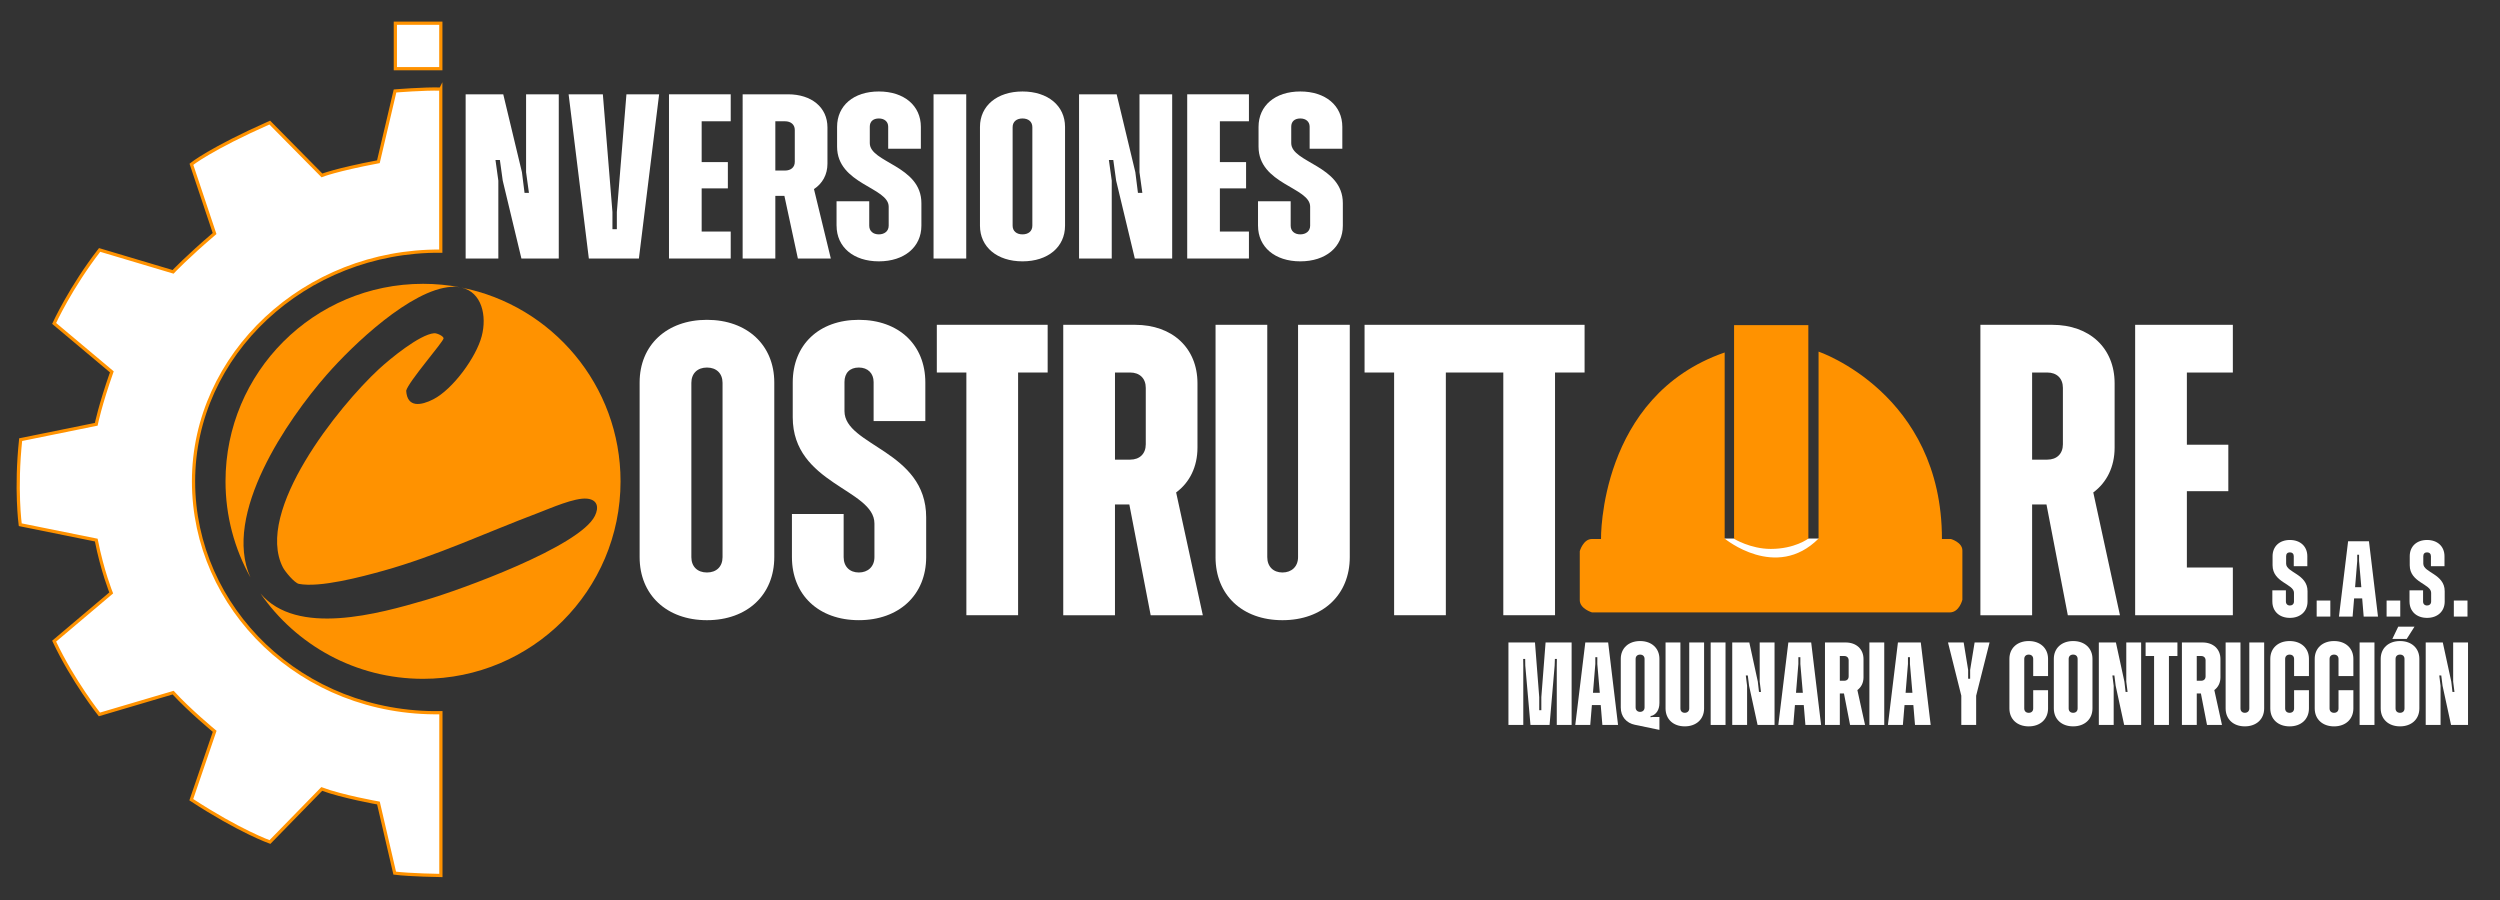 <svg xmlns="http://www.w3.org/2000/svg" viewBox="0 0 1548.72 557.66"><rect x="0" y="0" width="1548.72" height="557.66" fill="#333333" stroke="none"/><defs><style>      .st0, .st1 {        fill: #fff;      }      .st2 {        fill: #ff9200;      }      .st1 {        stroke: #ff9200;        stroke-miterlimit: 10;        stroke-width: 2px;      }    </style></defs><g id="Capa_2"><polygon class="st0" points="1065.62 333.62 1128.64 333.62 1128.64 342.45 1113.7 348.66 1081.6 348.12 1063.53 340.61 1065.62 333.62"></polygon></g><g id="Capa_1"><g><path class="st2" d="M202.41,232.14c16.07-18.38,52.05-52.81,77.11-54.44,1.91-.12,3.67-.03,5.29.24-7.37-1.39-14.98-2.12-22.76-2.12-67.57,0-122.35,54.78-122.35,122.35,0,21.61,5.61,41.91,15.44,59.53-17.55-39.04,22.89-97.7,47.26-125.56Z"></path><path class="st2" d="M285.87,178.15c12.59,2.84,15.85,17.4,12.57,30.03-3.41,13.1-17.86,32.91-29.96,39.15-7.54,3.88-16.21,5.47-16.85-5.28,1.23-5.43,23.17-30.46,23.16-32.45,0-1.39-4.11-3.33-5.88-3.17-9.05.82-27.4,15.94-34.33,22.36-24.54,22.74-77.12,87.81-59.33,122.69,1.3,2.55,7.19,9.71,9.93,10.23,13.11,2.5,38.97-4.43,52.29-8.14,32.97-9.19,63.86-23.72,95.75-35.75,7.7-2.91,22.83-9.7,30.48-8.91,6.44.67,7.44,5.35,4.84,10.64-9.38,19.14-83.67,45.99-105.16,52.25-28.64,8.34-79.41,22.69-102.04-4.17,22.07,31.95,58.95,52.89,100.73,52.89,67.57,0,122.35-54.78,122.35-122.35,0-59.42-42.36-108.94-98.54-120.02Z"></path></g><path class="st0" d="M396.24,345.14v-108.2c0-23.13,16.78-38.81,41.71-38.81s41.71,15.68,41.71,38.81v108.2c0,23.39-16.78,39.06-41.71,39.06s-41.71-15.68-41.71-39.06ZM447.61,345.14v-107.94c0-5.91-3.81-9.51-9.66-9.51s-9.66,3.6-9.66,9.51v107.94c0,5.91,3.81,9.51,9.66,9.51s9.66-3.6,9.66-9.51Z"></path><path class="st0" d="M490.59,345.14v-26.73h32.04v26.73c0,5.91,3.81,9.51,9.41,9.51s9.66-3.6,9.66-9.51v-20.82c0-21.33-50.61-24.42-50.61-65.79v-21.59c0-23.39,16.28-38.81,40.94-38.81s41.2,15.42,41.2,38.81v23.9h-32.04v-24.16c0-5.4-3.56-9-9.15-9s-8.9,3.34-8.9,9v17.99c0,21.59,50.61,24.42,50.61,65.79v24.67c0,23.39-16.78,39.06-41.71,39.06s-41.45-15.68-41.45-39.06Z"></path><path class="st0" d="M598.66,230.77h-18.31v-29.56h68.66v29.56h-18.31v150.35h-32.04v-150.35Z"></path><path class="st0" d="M658.67,201.22h44.5c23.14,0,38.65,14.39,38.65,36.24v39.84c0,11.82-4.83,21.59-13.22,27.76l16.53,76.07h-32.3l-13.22-68.62h-8.9v68.62h-32.04v-179.9ZM690.72,230.77v53.97h9.41c5.85,0,9.66-3.6,9.66-9.51v-34.95c0-5.91-3.81-9.51-9.66-9.51h-9.41Z"></path><path class="st0" d="M753.02,345.14v-143.92h32.04v143.92c0,5.91,3.81,9.51,9.41,9.51s9.66-3.6,9.66-9.51v-143.92h32.04v143.92c0,23.39-16.78,39.06-41.71,39.06s-41.45-15.68-41.45-39.06Z"></path><polygon class="st0" points="913.99 201.22 912.97 201.22 845.33 201.22 845.33 230.77 863.64 230.77 863.64 381.12 895.68 381.12 895.68 230.77 912.97 230.77 913.99 230.77 931.28 230.77 931.28 381.12 963.32 381.12 963.32 230.77 981.63 230.77 981.63 201.22 913.99 201.22"></polygon><g><path class="st0" d="M1226.83,201.22h44.5c23.14,0,38.65,14.39,38.65,36.24v39.84c0,11.82-4.83,21.59-13.22,27.76l16.53,76.07h-32.3l-13.22-68.62h-8.9v68.62h-32.04v-179.9ZM1258.87,230.77v53.97h9.41c5.85,0,9.66-3.6,9.66-9.51v-34.95c0-5.91-3.81-9.51-9.66-9.51h-9.41Z"></path><path class="st0" d="M1322.7,201.22h60.52v29.56h-28.48v44.72h25.68v28.78h-25.68v47.29h28.48v29.56h-60.52v-179.9Z"></path></g><g><path class="st0" d="M288.46,58.42h23.3l11.57,48.25,1.61,12.79h2.73l-1.77-12.79v-48.25h20.25v101.74h-23.14l-11.57-48.25-1.77-12.79h-2.73l1.77,12.79v48.25h-20.25V58.42Z"></path><path class="st0" d="M352.25,58.42h21.21l5.94,72.96v10.61h2.73v-10.61l5.94-72.96h20.25l-12.53,101.74h-31.01l-12.53-101.74Z"></path><path class="st0" d="M414.43,58.42h38.24v16.71h-18v25.29h16.23v16.28h-16.23v26.74h18v16.71h-38.24V58.42Z"></path><path class="st0" d="M460.06,58.42h28.12c14.62,0,24.42,8.14,24.42,20.49v22.53c0,6.69-3.05,12.21-8.35,15.7l10.44,43.02h-20.41l-8.35-38.81h-5.62v38.81h-20.25V58.42ZM480.31,75.14v30.52h5.94c3.7,0,6.11-2.03,6.11-5.38v-19.77c0-3.34-2.41-5.38-6.11-5.38h-5.94Z"></path><path class="st0" d="M518.23,139.81v-15.12h20.25v15.12c0,3.34,2.41,5.38,5.94,5.38s6.11-2.03,6.11-5.38v-11.77c0-12.06-31.97-13.81-31.97-37.21v-12.21c0-13.23,10.28-21.95,25.87-21.95s26.03,8.72,26.03,21.95v13.52h-20.24v-13.66c0-3.05-2.25-5.09-5.78-5.09s-5.62,1.89-5.62,5.09v10.17c0,12.21,31.97,13.81,31.97,37.21v13.95c0,13.23-10.6,22.09-26.35,22.09s-26.19-8.87-26.19-22.09Z"></path><path class="st0" d="M578.32,58.42h20.25v101.74h-20.25V58.42Z"></path><path class="st0" d="M607.08,139.81v-61.19c0-13.08,10.6-21.95,26.35-21.95s26.35,8.87,26.35,21.95v61.19c0,13.23-10.6,22.09-26.35,22.09s-26.35-8.87-26.35-22.09ZM639.53,139.81v-61.04c0-3.34-2.41-5.38-6.11-5.38s-6.11,2.03-6.11,5.38v61.04c0,3.34,2.41,5.38,6.11,5.38s6.11-2.03,6.11-5.38Z"></path><path class="st0" d="M668.46,58.42h23.3l11.57,48.25,1.61,12.79h2.73l-1.77-12.79v-48.25h20.25v101.74h-23.14l-11.57-48.25-1.77-12.79h-2.73l1.77,12.79v48.25h-20.25V58.42Z"></path><path class="st0" d="M735.46,58.42h38.24v16.71h-18v25.29h16.23v16.28h-16.23v26.74h18v16.71h-38.24V58.42Z"></path><path class="st0" d="M779.32,139.81v-15.12h20.24v15.12c0,3.34,2.41,5.38,5.95,5.38s6.11-2.03,6.11-5.38v-11.77c0-12.06-31.97-13.81-31.97-37.21v-12.21c0-13.23,10.28-21.95,25.87-21.95s26.03,8.72,26.03,21.95v13.52h-20.25v-13.66c0-3.05-2.25-5.09-5.78-5.09s-5.62,1.89-5.62,5.09v10.17c0,12.21,31.97,13.81,31.97,37.21v13.95c0,13.23-10.6,22.09-26.35,22.09s-26.19-8.87-26.19-22.09Z"></path></g><path class="st1" d="M273.05,55.18v100.4c-84.29-.62-153.16,64.08-153.16,142.6s66.78,144.78,153.24,143.32v100.86s-19.32-.29-28.61-1.47l-10.08-43.43s-22.7-4.01-35.12-8.71l-32.09,32.87s-18.78-6.65-48.72-26.22l14.48-42.36s-15.65-12.91-25.73-23.97l-45.68,13.5s-16.3-20.48-28.04-45.39l35.35-29.87s-5.48-13.57-9.26-32.74l-47.09-9.52s-3-22.04.26-52.7l46.83-9.52s2.35-11.74,9.65-32.48l-35.74-30s10.17-22.3,28.17-45.52l45.52,13.57s8.87-9.39,25.7-23.74l-14.35-42.91s11.48-9.39,48.52-25.83l32.35,32.74s8.22-3.39,34.96-8.48l10.3-43.83s18.13-1.5,28.34-1.17Z"></path><g><path class="st0" d="M1407.69,372.63v-6.93h8.4v6.93c0,1.53,1,2.47,2.47,2.47s2.53-.93,2.53-2.47v-5.4c0-5.53-13.26-6.33-13.26-17.06v-5.6c0-6.07,4.27-10.06,10.73-10.06s10.8,4,10.8,10.06v6.2h-8.4v-6.26c0-1.4-.93-2.33-2.4-2.33s-2.33.87-2.33,2.33v4.67c0,5.6,13.26,6.33,13.26,17.06v6.4c0,6.07-4.4,10.13-10.93,10.13s-10.86-4.07-10.86-10.13Z"></path><path class="st0" d="M1435.15,372.03h8.46v9.93h-8.46v-9.93Z"></path><path class="st0" d="M1454.61,335.3h12.93l5.6,46.66h-8.87l-.93-11.26h-5l-.93,11.26h-8.46l5.67-46.66ZM1458.94,363.76h3.87l-1.4-16.26v-3.87h-1.13v3.87l-1.33,16.26Z"></path><path class="st0" d="M1478.47,372.03h8.46v9.93h-8.46v-9.93Z"></path><path class="st0" d="M1492.66,372.63v-6.93h8.4v6.93c0,1.53,1,2.47,2.47,2.47s2.53-.93,2.53-2.47v-5.4c0-5.53-13.26-6.33-13.26-17.06v-5.6c0-6.07,4.27-10.06,10.73-10.06s10.8,4,10.8,10.06v6.2h-8.4v-6.26c0-1.4-.93-2.33-2.4-2.33s-2.33.87-2.33,2.33v4.67c0,5.6,13.26,6.33,13.26,17.06v6.4c0,6.07-4.4,10.13-10.93,10.13s-10.86-4.07-10.86-10.13Z"></path><path class="st0" d="M1520.12,372.03h8.46v9.93h-8.46v-9.93Z"></path></g><g><path class="st0" d="M934.48,398h16.42l2.63,33.87v8.1h1.31v-8.1l2.63-33.87h16.13v51.1h-9.2v-36.72l.07-4.16h-1.24l-.15,4.16-3.14,36.72h-11.83l-3.21-36.72-.07-4.16h-1.24l.07,4.16v36.72h-9.2v-51.1Z"></path><path class="st0" d="M982.07,398h14.16l6.13,51.1h-9.71l-1.02-12.34h-5.47l-1.02,12.34h-9.27l6.21-51.1ZM986.82,429.17h4.23l-1.53-17.81v-4.23h-1.24v4.23l-1.46,17.81Z"></path><path class="st0" d="M1012.88,449.02c-5.4-1.09-8.83-5.11-8.83-10.73v-30.15c0-6.57,4.82-11.02,11.97-11.02s11.97,4.45,11.97,11.02v27.37c0,4.53-2.19,7.01-4.6,7.88l-.88.15v.8l.88-.15h4.6v7.96l-15.11-3.14ZM1018.79,438.22v-30c0-1.68-1.09-2.7-2.77-2.7s-2.77,1.02-2.77,2.7v30c0,1.68,1.1,2.77,2.77,2.77s2.77-1.09,2.77-2.77Z"></path><path class="st0" d="M1031.79,438.87v-40.88h9.2v40.88c0,1.68,1.09,2.7,2.7,2.7s2.77-1.02,2.77-2.7v-40.88h9.2v40.88c0,6.64-4.82,11.1-11.97,11.1s-11.9-4.45-11.9-11.1Z"></path><path class="st0" d="M1059.74,398h9.2v51.1h-9.2v-51.1Z"></path><path class="st0" d="M1073.1,398h10.58l5.26,24.24.73,6.42h1.24l-.8-6.42v-24.24h9.2v51.1h-10.51l-5.26-24.24-.8-6.42h-1.24l.8,6.42v24.24h-9.2v-51.1Z"></path><path class="st0" d="M1107.85,398h14.16l6.13,51.1h-9.71l-1.02-12.34h-5.47l-1.02,12.34h-9.27l6.21-51.1ZM1112.6,429.17h4.23l-1.53-17.81v-4.23h-1.24v4.23l-1.46,17.81Z"></path><path class="st0" d="M1130.55,398h12.77c6.64,0,11.1,4.09,11.1,10.29v11.31c0,3.36-1.39,6.13-3.8,7.88l4.75,21.61h-9.27l-3.79-19.49h-2.56v19.49h-9.2v-51.1ZM1139.75,406.39v15.33h2.7c1.68,0,2.77-1.02,2.77-2.7v-9.93c0-1.68-1.1-2.7-2.77-2.7h-2.7Z"></path><path class="st0" d="M1158.07,398h9.2v51.1h-9.2v-51.1Z"></path><path class="st0" d="M1175.74,398h14.16l6.13,51.1h-9.71l-1.02-12.34h-5.47l-1.02,12.34h-9.27l6.21-51.1ZM1180.49,429.17h4.23l-1.53-17.81v-4.23h-1.24v4.23l-1.46,17.81Z"></path><path class="st0" d="M1215.01,430.99l-8.25-33h9.71l2.77,17.01v5.47h1.24v-5.47l2.77-17.01h9.27l-8.32,33v18.1h-9.2v-18.1Z"></path><path class="st0" d="M1244.8,438.87v-30.73c0-6.57,4.82-11.02,11.97-11.02s11.97,4.45,11.97,11.02v10.66h-9.2v-10.58c0-1.68-1.09-2.7-2.77-2.7s-2.77,1.02-2.77,2.7v30.66c0,1.68,1.09,2.7,2.77,2.7s2.77-1.02,2.77-2.7v-11.31h9.2v11.31c0,6.64-4.82,11.1-11.97,11.1s-11.97-4.45-11.97-11.1Z"></path><path class="st0" d="M1272.32,438.87v-30.73c0-6.57,4.82-11.02,11.97-11.02s11.97,4.45,11.97,11.02v30.73c0,6.64-4.82,11.1-11.97,11.1s-11.97-4.45-11.97-11.1ZM1287.06,438.87v-30.66c0-1.68-1.09-2.7-2.77-2.7s-2.77,1.02-2.77,2.7v30.66c0,1.68,1.09,2.7,2.77,2.7s2.77-1.02,2.77-2.7Z"></path><path class="st0" d="M1300.2,398h10.58l5.26,24.24.73,6.42h1.24l-.8-6.42v-24.24h9.2v51.1h-10.51l-5.26-24.24-.8-6.42h-1.24l.8,6.42v24.24h-9.2v-51.1Z"></path><path class="st0" d="M1334.44,406.39h-5.26v-8.39h19.71v8.39h-5.26v42.7h-9.2v-42.7Z"></path><path class="st0" d="M1351.67,398h12.77c6.64,0,11.1,4.09,11.1,10.29v11.31c0,3.36-1.39,6.13-3.8,7.88l4.75,21.61h-9.27l-3.79-19.49h-2.56v19.49h-9.2v-51.1ZM1360.86,406.39v15.33h2.7c1.68,0,2.77-1.02,2.77-2.7v-9.93c0-1.68-1.1-2.7-2.77-2.7h-2.7Z"></path><path class="st0" d="M1378.75,438.87v-40.88h9.2v40.88c0,1.68,1.09,2.7,2.7,2.7s2.77-1.02,2.77-2.7v-40.88h9.2v40.88c0,6.64-4.82,11.1-11.97,11.1s-11.9-4.45-11.9-11.1Z"></path><path class="st0" d="M1406.42,438.87v-30.73c0-6.57,4.82-11.02,11.97-11.02s11.97,4.45,11.97,11.02v10.66h-9.2v-10.58c0-1.68-1.09-2.7-2.77-2.7s-2.77,1.02-2.77,2.7v30.66c0,1.68,1.1,2.7,2.77,2.7s2.77-1.02,2.77-2.7v-11.31h9.2v11.31c0,6.64-4.82,11.1-11.97,11.1s-11.97-4.45-11.97-11.1Z"></path><path class="st0" d="M1433.94,438.87v-30.73c0-6.57,4.82-11.02,11.97-11.02s11.97,4.45,11.97,11.02v10.66h-9.2v-10.58c0-1.68-1.09-2.7-2.77-2.7s-2.77,1.02-2.77,2.7v30.66c0,1.68,1.1,2.7,2.77,2.7s2.77-1.02,2.77-2.7v-11.31h9.2v11.31c0,6.64-4.82,11.1-11.97,11.1s-11.97-4.45-11.97-11.1Z"></path><path class="st0" d="M1461.75,398h9.2v51.1h-9.2v-51.1Z"></path><path class="st0" d="M1474.82,438.87v-30.73c0-6.57,4.82-11.02,11.97-11.02s11.97,4.45,11.97,11.02v30.73c0,6.64-4.82,11.1-11.97,11.1s-11.97-4.45-11.97-11.1ZM1485.69,388.21h10.07l-4.82,7.59h-8.91l3.65-7.59ZM1489.56,438.87v-30.66c0-1.68-1.09-2.7-2.77-2.7s-2.77,1.02-2.77,2.7v30.66c0,1.68,1.09,2.7,2.77,2.7s2.77-1.02,2.77-2.7Z"></path><path class="st0" d="M1502.7,398h10.58l5.26,24.24.73,6.42h1.24l-.8-6.42v-24.24h9.2v51.1h-10.51l-5.26-24.24-.8-6.42h-1.24l.8,6.42v24.24h-9.2v-51.1Z"></path></g><rect class="st1" x="244.91" y="14.38" width="28.17" height="28.17"></rect><path class="st2" d="M1068.41,218.35v115.3s31.83,26.35,58.17,0v-115.83s76.43,25.83,76.43,116.09h5.58s7.08,2.05,7.08,7.08v30.55s-1.86,7.84-7.84,7.84h-221.59s-7.59-2.25-7.59-7.59v-30.38s2.15-7.51,7.51-7.51h5.65s-1.47-88.55,76.6-115.55Z"></path><path class="st2" d="M1120.27,333.62s-8.33,6.43-23.3,6.43c-12.52,0-22.73-6.25-22.73-6.25v-132.37h46.01l.02,132.19Z"></path></g></svg>